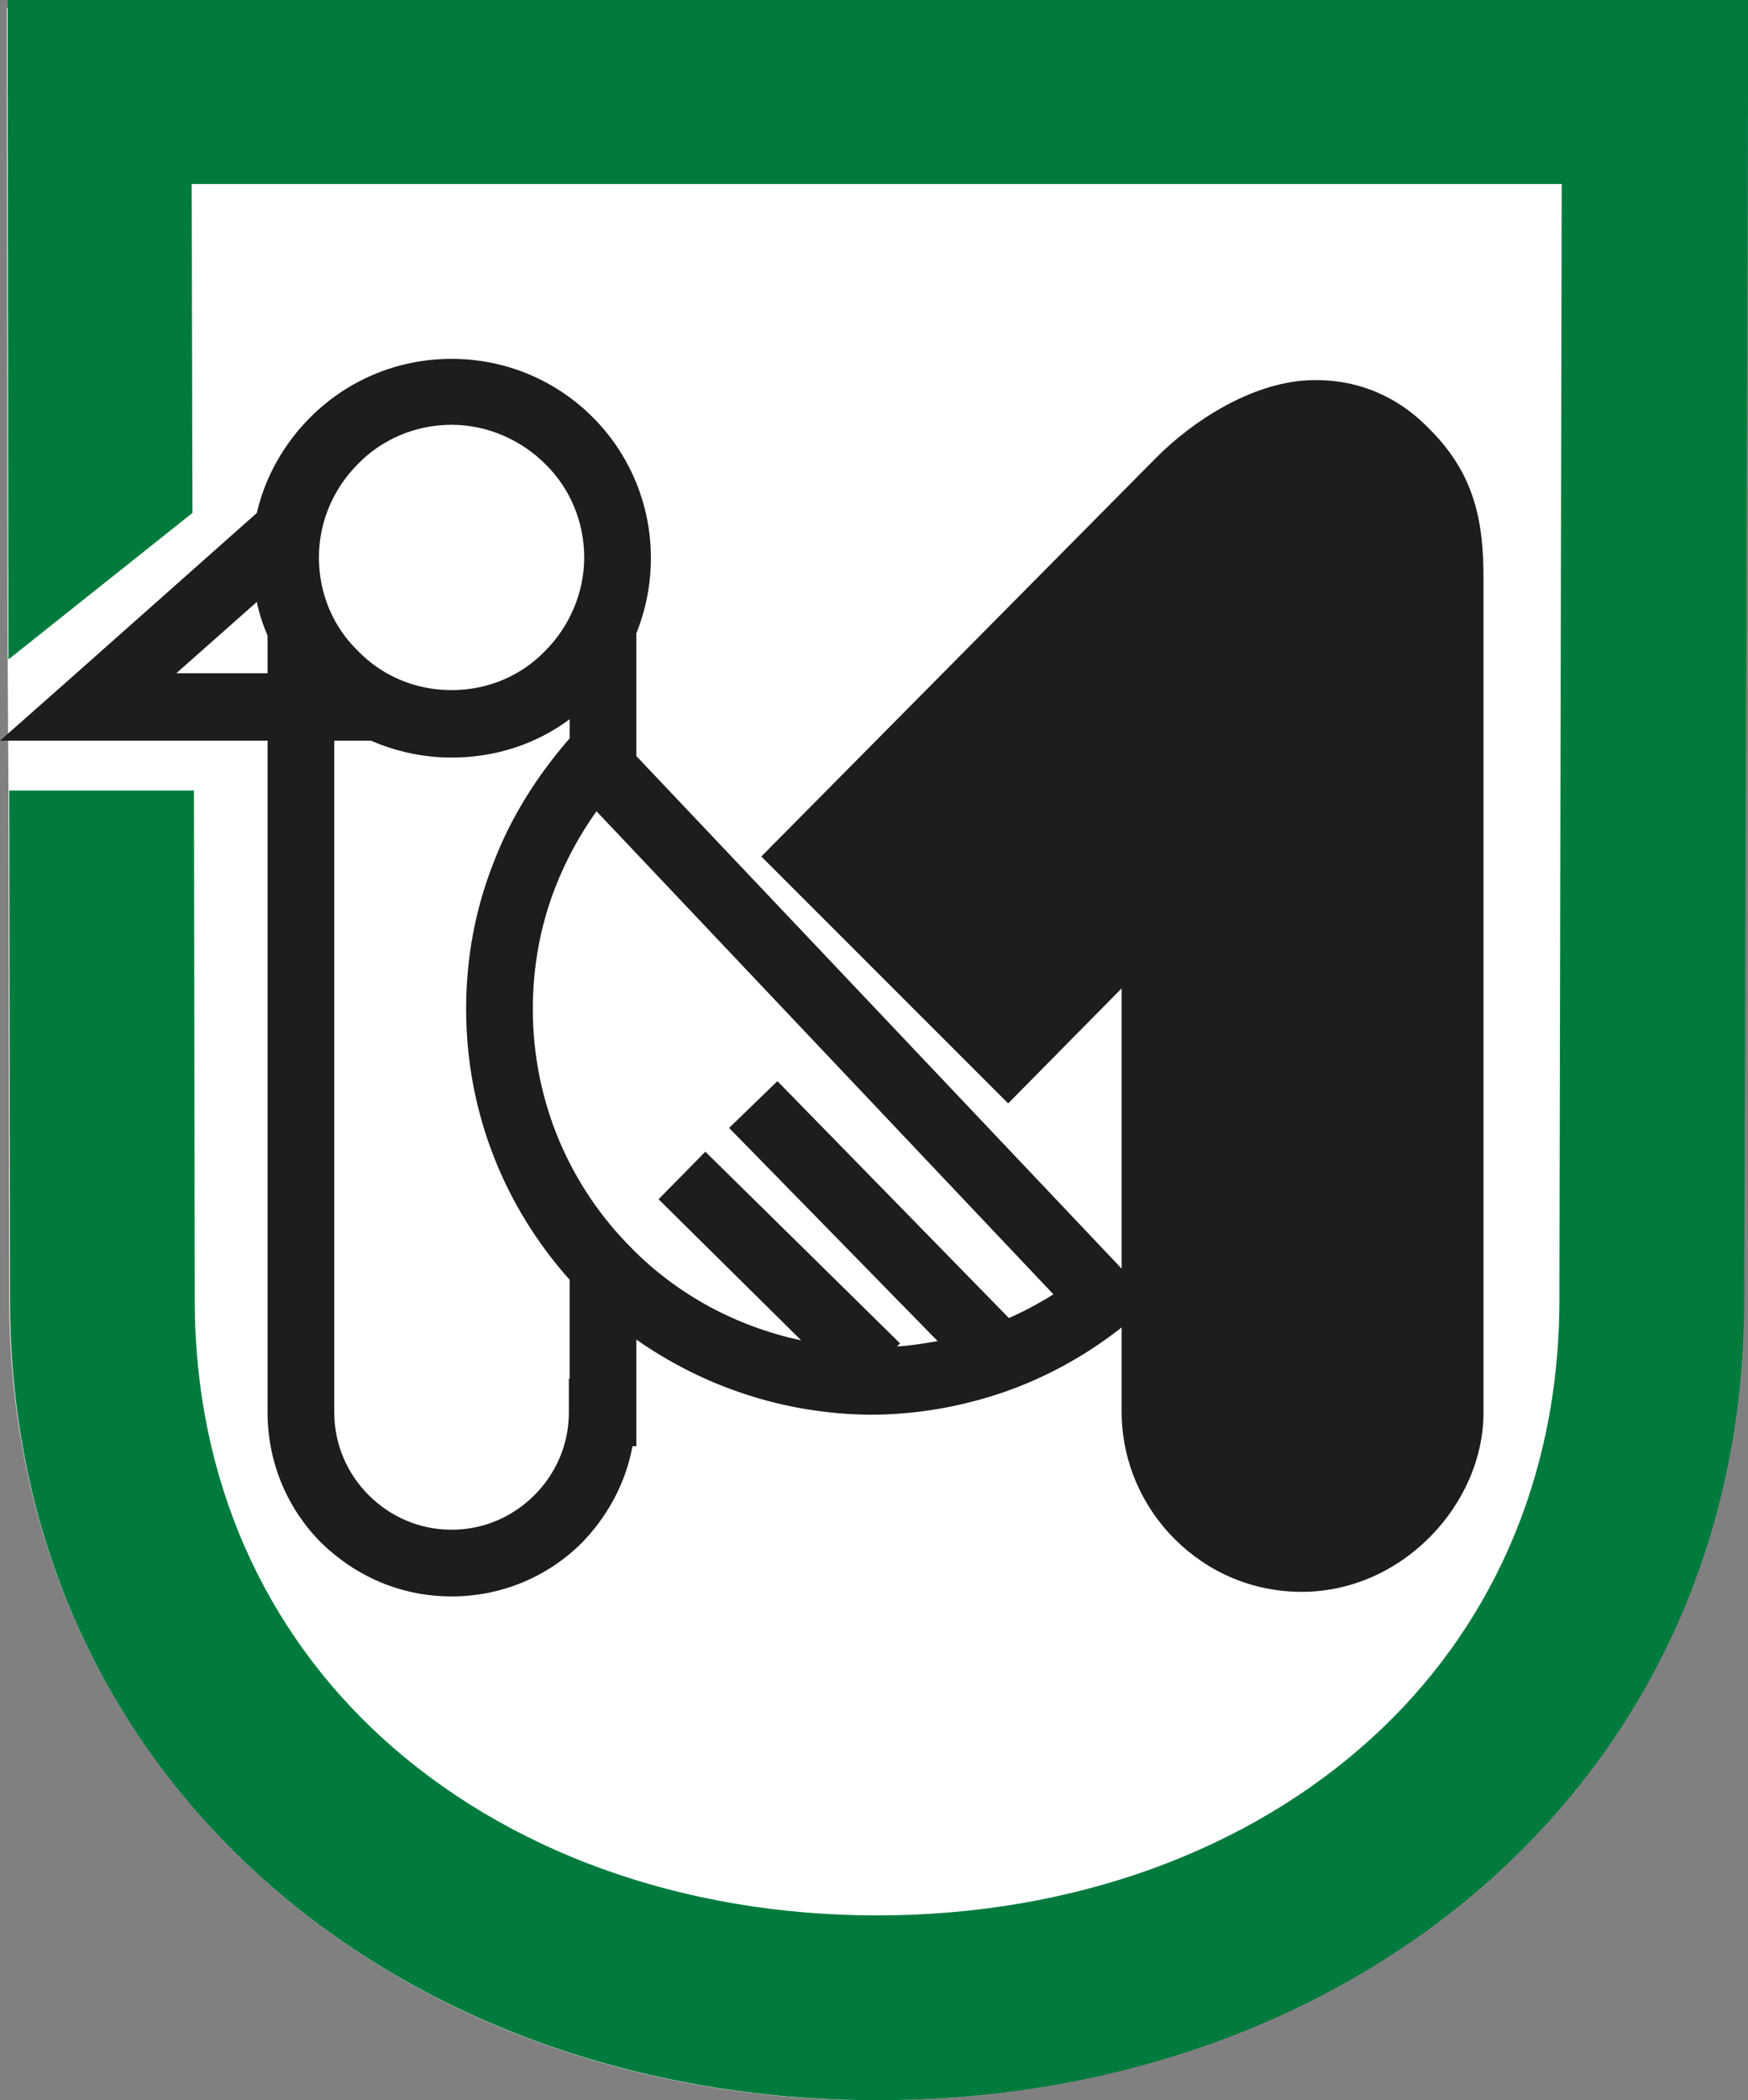 <?xml version="1.0" encoding="UTF-8"?>
<svg id="Livello_2" data-name="Livello 2" xmlns="http://www.w3.org/2000/svg" viewBox="0 0 228 273.9">
  <rect x="0" y="0" width="228" height="273.9" fill="#808080" stroke="none"/>
  <defs>
    <style>
      .cls-1 {
        fill: #007b3d;
      }

      .cls-2 {
        fill: #fff;
      }

      .cls-3 {
        fill: #1d1d1b;
      }
    </style>
  </defs>
  <g id="Livello_1-2" data-name="Livello 1">
    <g>
      <path class="cls-2" d="M1.1,102.7l.1,66.5c0,31,12.3,56.7,32.3,75.1,20.5,18.8,49.1,29.6,80.6,29.6s60.1-10.7,80.6-29.6c20-18.3,32.3-44.1,32.3-75.1h0l.3-157.9V1H.9V11.3l.1,74.2,.1,17.2Z"/>
      <path class="cls-3" d="M193.5,75.5v108.7c0,12-10.6,23.4-23.7,23.4-6.5,0-12.3-2.6-16.6-6.9-4.2-4.2-6.9-10.1-6.9-16.6v-55.2l-14.8,15-32.2-32.2,51.3-51.8c5.1-5.2,12.7-9.9,19.9-10.3,5.7-.3,11.3,1.6,15.8,6.2h0c6.1,6,7.2,12.2,7.2,19.7h0Z"/>
      <path class="cls-1" d="M227.5,169.5c0,30.9-12.3,56.6-32.3,74.9-20.6,18.8-49.3,29.5-80.8,29.5s-60.2-10.7-80.8-29.5C13.6,226.1,1.3,200.4,1.3,169.5l-.1-66.4H25.3l.1,66.4c0,23.7,9.3,43.3,24.4,57.1,16.2,14.8,39.1,23.2,64.6,23.2s48.4-8.4,64.6-23.2c15.1-13.8,24.4-33.4,24.4-57.1l.3-145.5H25l.1,42.9L1.1,86l-.1-74V0H228V12l-.5,157.5h0Z"/>
      <path class="cls-3" d="M58.9,90c4.8,0,9.1-1.9,12.2-5.1,3.1-3.1,5.1-7.5,5.1-12.2s-1.9-9.1-5.1-12.2c-3.1-3.1-7.5-5.1-12.2-5.1s-9.1,1.9-12.2,5.1c-3.1,3.1-5.1,7.4-5.1,12.2s1.9,9.1,5.1,12.2c3.1,3.2,7.4,5.1,12.2,5.1h0Zm15.4,89.8v-12.9c-8.4-9.4-13.5-21.7-13.5-35.3,0-6.7,1.2-13,3.5-18.9,2.3-6.1,5.8-11.6,10-16.4v-2.5c-4.3,3.2-9.6,5-15.4,5-3.7,0-7.3-.8-10.5-2.2h-4.8v87.6c0,4.2,1.7,8,4.5,10.8s6.6,4.5,10.8,4.5,8-1.7,10.8-4.5,4.5-6.6,4.5-10.8v-4.4h.1Zm8.7-5.1v13.9h-.5c-.9,4.9-3.3,9.2-6.6,12.6-4.3,4.3-10.3,7-17,7s-12.6-2.7-17-7c-4.3-4.3-7-10.3-7-17V96.6H0l8.6-7.6,24.9-22.1c1.1-4.8,3.6-9.1,7-12.5,4.7-4.7,11.2-7.6,18.4-7.6s13.7,2.9,18.4,7.6c4.7,4.7,7.6,11.2,7.6,18.4,0,3.5-.7,6.8-1.9,9.8v16l64.2,67.8,3.2,3.4-3.7,3c-4.6,3.7-9.9,6.7-15.6,8.7h0c-5.5,1.9-11.4,3-17.6,3-11.3-.1-21.8-3.7-30.5-9.8h0ZM34.9,87.8v-4.9c-.6-1.4-1.1-2.9-1.4-4.4l-10.5,9.3h11.9Zm42.9,18c-2.2,3.1-4,6.4-5.4,10-1.9,4.9-2.9,10.2-2.9,15.8,0,12.2,4.9,23.2,12.9,31.2,5.9,6,13.6,10.2,22.1,12l-18.6-18.4,6.1-6.2,25.4,25-.4,.4c1.8-.1,3.6-.4,5.3-.7l-27.2-27.8,6.3-6.1,30.2,30.9c2-.9,3.9-1.9,5.8-3.1l-59.6-63h0Z"/>
    </g>
  </g>
</svg>